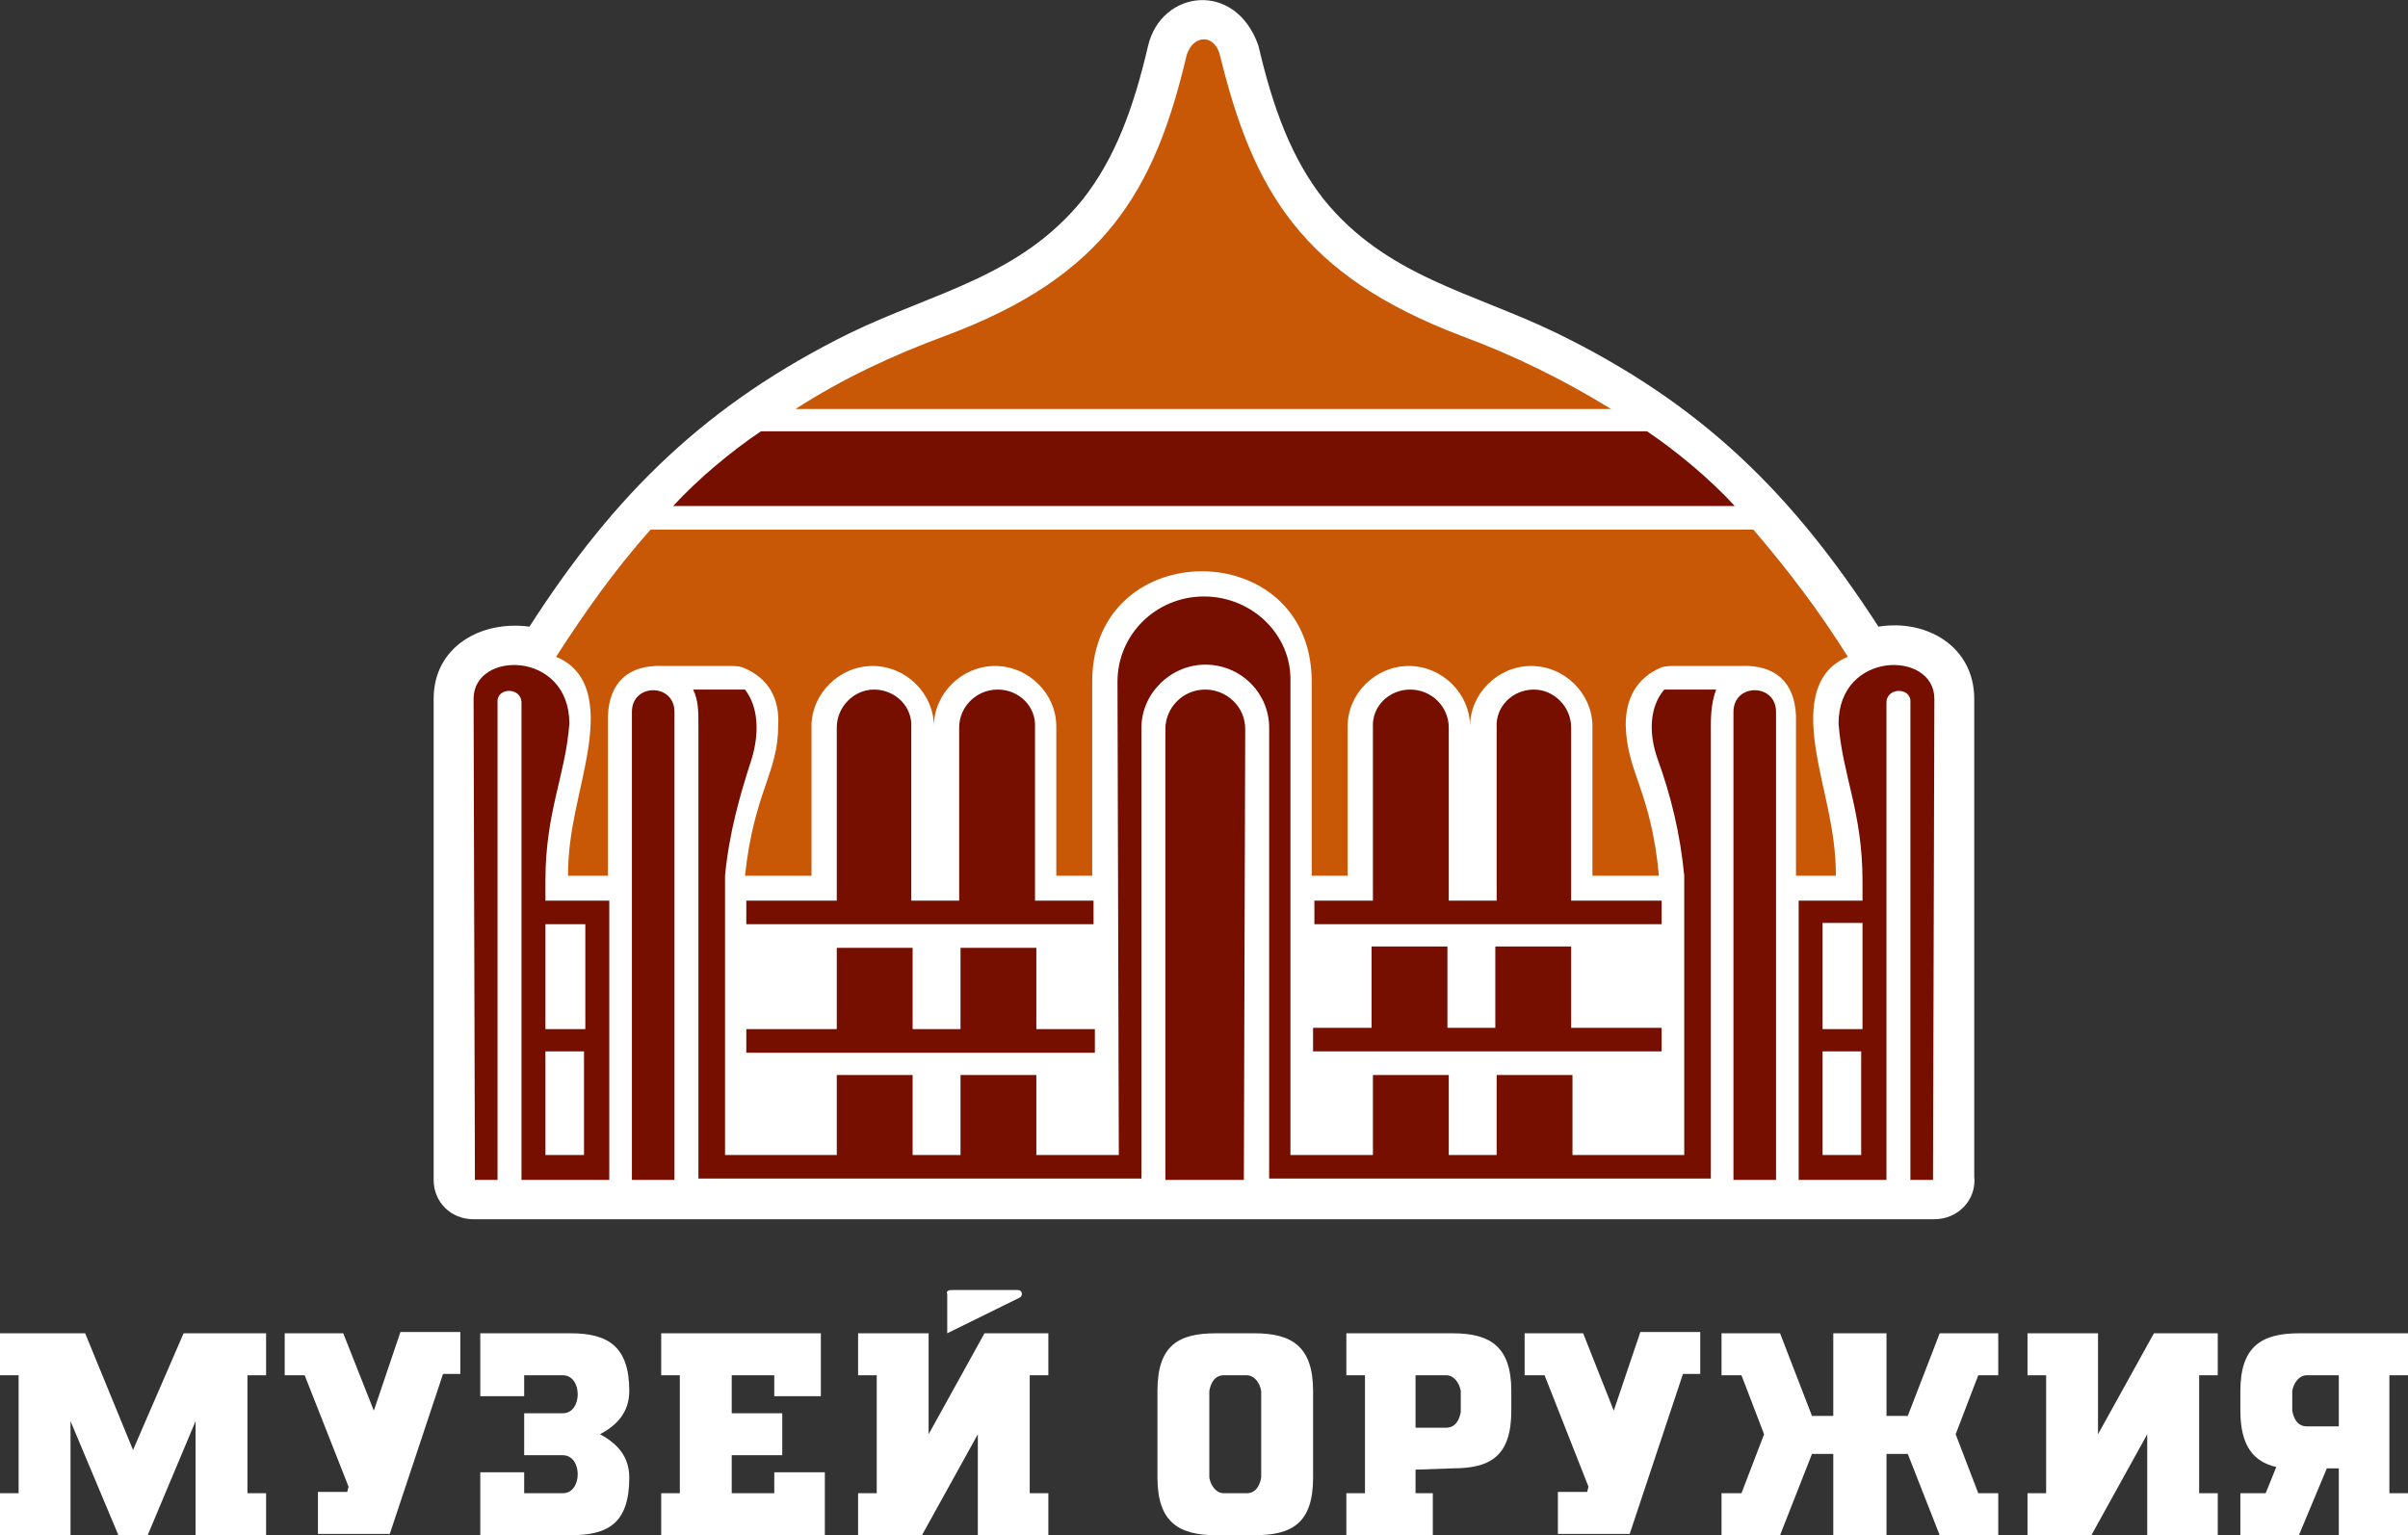 <svg width="138" height="88" viewBox="0 0 138 88" fill="none" xmlns="http://www.w3.org/2000/svg">
<rect x="0" y="0" width="138" height="88" fill="#333333" stroke="none"/>
<g clip-path="url(#clip0_703_17643)">
<path d="M48.716 19.088C53.519 16.759 58.475 15.857 62.058 11.423C63.888 9.093 64.955 6.238 65.794 2.63C66.556 -0.601 70.826 -1.127 72.122 2.63C72.961 6.238 74.028 9.093 75.858 11.423C79.442 15.857 84.397 16.759 89.201 19.088C97.511 23.146 102.696 28.256 107.652 35.922C110.396 35.471 113.141 37.049 113.141 40.055V67.409C113.294 68.762 112.226 69.889 110.854 69.889H27.139C25.843 69.889 24.852 68.912 24.852 67.635C24.852 58.466 24.852 49.223 24.852 40.055C24.852 37.049 27.596 35.546 30.341 35.922C35.221 28.331 40.481 23.146 48.716 19.088Z" fill="white"/>
<path fill-rule="evenodd" clip-rule="evenodd" d="M37.28 30.36C35.146 32.765 33.468 35.169 31.867 37.649C34.078 38.551 34.002 41.031 33.697 42.985C33.316 45.39 32.553 47.494 32.553 50.199H34.841V41.031C34.917 39.077 36.061 38.1 37.967 38.175H41.779C42.008 38.175 42.312 38.175 42.541 38.251C44.066 38.852 44.676 40.054 44.6 41.557C44.6 44.338 43.227 45.315 42.694 50.199C43.914 50.199 45.591 50.199 46.506 50.199V41.632C46.506 39.754 48.107 38.175 50.013 38.175C51.919 38.175 53.52 39.754 53.52 41.632C53.52 39.754 55.121 38.175 57.027 38.175C58.934 38.175 60.535 39.754 60.535 41.632V50.199H62.593V39.002C62.669 30.66 75.097 30.66 75.173 39.002V50.199H77.232V41.632C77.232 39.754 78.833 38.175 80.739 38.175C82.645 38.175 84.246 39.754 84.246 41.632C84.246 39.754 85.847 38.175 87.753 38.175C89.659 38.175 91.261 39.754 91.261 41.632V50.199C92.175 50.199 93.853 50.199 95.073 50.199C94.615 45.315 93.243 44.338 93.167 41.557C93.167 40.054 93.777 38.852 95.225 38.251C95.454 38.175 95.759 38.175 95.988 38.175H99.8C101.706 38.1 102.85 39.077 102.926 41.031V50.199H105.213C105.213 47.494 104.451 45.39 104.069 42.985C103.764 41.031 103.688 38.551 105.899 37.649C104.298 35.094 102.545 32.765 100.486 30.36H37.28ZM69.912 3.156C71.819 10.971 74.64 15.781 83.713 19.238C86.762 20.365 89.659 21.793 92.328 23.446H45.591C48.26 21.718 51.157 20.365 54.206 19.238C63.279 15.856 66.177 10.971 68.006 3.156C68.388 1.953 69.608 1.953 69.912 3.156Z" fill="#C85805"/>
<path fill-rule="evenodd" clip-rule="evenodd" d="M38.577 29.006C40.026 27.428 41.932 25.85 43.609 24.723H94.387C96.064 25.85 97.97 27.428 99.419 29.006H38.577ZM52.301 54.331V58.991H55.046V54.331H59.392V58.991H62.746V60.343H42.77V58.991H47.955V54.331H52.301ZM78.681 66.205V61.621H83.027V66.205H85.772V61.621H90.117V66.205H96.522V50.198C96.293 47.794 95.759 45.614 94.997 43.51C94.463 42.007 94.54 40.504 95.378 39.527H98.352C98.123 40.128 98.047 40.805 98.047 41.556V67.558H72.734V41.706C72.734 39.752 71.133 38.099 69.074 38.099C67.092 38.099 65.415 39.752 65.415 41.706V67.558H40.026V41.556C40.026 40.805 40.026 40.128 39.721 39.527H42.694C43.457 40.504 43.533 42.007 43.075 43.51C42.389 45.614 41.779 47.794 41.551 50.198V66.205H47.955V61.621H52.301V66.205H55.046V61.621H59.392V66.205H64.118L64.042 39.076C64.042 36.371 66.253 34.191 68.998 34.191C71.743 34.191 74.03 36.371 73.954 39.076V66.205H78.681ZM71.285 67.633H66.787V41.782C66.787 40.579 67.778 39.527 69.074 39.527C70.294 39.527 71.362 40.504 71.362 41.782L71.285 67.633ZM85.695 54.256V58.916H82.951V54.256H78.605V58.916H75.25V60.268H95.226V58.916H90.041V54.256H85.695ZM80.816 39.527C79.596 39.527 78.605 40.504 78.681 41.706V51.626H75.326V52.979H95.226V51.626H90.041V41.706C90.041 40.504 89.05 39.527 87.906 39.527C86.686 39.527 85.695 40.504 85.772 41.706V51.626H83.027V41.706C83.027 40.504 82.036 39.527 80.816 39.527ZM99.343 40.805V67.633H101.783V40.805C101.783 39.151 99.343 39.151 99.343 40.805ZM106.738 58.991H104.451V52.904H106.738V58.991ZM110.856 40.053C110.856 37.273 105.366 37.273 105.366 41.481C105.595 44.487 106.738 46.516 106.738 50.499V51.626H103.079V67.633H108.111V40.279C108.111 39.377 109.559 39.377 109.483 40.279V67.633H110.779L110.856 40.053ZM106.738 66.205H104.451V60.268H106.662V66.205H106.738ZM57.18 39.527C58.4 39.527 59.392 40.504 59.315 41.706V51.626H62.67V52.979H42.77V51.626H47.955V41.706C47.955 40.504 48.946 39.527 50.09 39.527C51.31 39.527 52.301 40.504 52.225 41.706V51.626H54.969V41.706C54.969 40.504 55.961 39.527 57.18 39.527ZM38.653 40.805V67.633H36.214V40.805C36.214 39.151 38.653 39.151 38.653 40.805ZM31.258 58.991H33.545V52.979H31.258V58.991ZM27.141 40.053C27.141 37.273 32.63 37.273 32.63 41.481C32.401 44.487 31.258 46.516 31.258 50.499V51.626H34.917V67.633H29.885V40.279C29.885 39.377 28.437 39.377 28.513 40.279V67.633H27.217L27.141 40.053ZM31.258 66.205H33.469V60.268H31.258V66.205Z" fill="#770F00"/>
<path d="M37.893 78.832H38.96V85.595H37.893V88H47.271V84.393H44.373V85.595H41.934V83.416H44.831V81.011H41.934V78.832H44.373V80.034H47.042V76.427H37.893V78.832ZM54.514 73.947H58.326C58.631 73.947 58.631 74.323 58.402 74.398L54.285 76.427V74.173C54.209 74.022 54.361 73.947 54.514 73.947ZM8.463 88L11.208 81.462V88H15.249V85.595H14.181V78.832H15.249V76.427H10.521L7.624 83.115L4.88 76.427H0V78.832H1.067V85.595H0V88H4.041V81.462L6.786 88H8.463ZM116.194 78.832H117.262V85.595H116.194V88H119.854L123.056 82.214V88H127.097V85.595H126.03V78.832H127.097V76.427H123.438L120.235 82.214V76.427H116.194V78.832ZM49.177 78.832H50.244V85.595H49.177V88H52.837L56.039 82.214V88H60.08V85.595H59.012V78.832H60.08V76.427H56.42L53.218 82.214V76.427H49.177V78.832ZM36.063 84.694C36.063 87.324 34.843 88 32.708 88H27.524V84.393H30.04V85.595H32.251C33.395 85.595 33.395 83.416 32.251 83.416H30.04V81.011H32.251C33.395 81.011 33.395 78.832 32.251 78.832H30.04V80.034H27.524V76.427H32.708C34.843 76.427 36.063 77.179 36.063 79.734C36.063 80.936 35.377 81.688 34.386 82.214C35.377 82.74 36.063 83.491 36.063 84.694ZM19.671 76.427H16.316V78.832H17.46L19.976 85.22L19.899 85.52H18.222V87.925H22.339L25.389 78.757H26.38V76.352H22.949L21.424 80.861L19.671 76.427ZM81.123 84.243V85.595H82.114V88H77.158V85.595H78.225V78.832H77.158V76.427H83.257C85.392 76.427 86.612 77.179 86.612 79.734V80.861C86.612 83.491 85.392 84.168 83.257 84.168L81.123 84.243ZM83.715 79.734C83.639 79.283 83.334 78.832 82.876 78.832H81.123V81.838H82.876C83.41 81.838 83.639 81.387 83.715 80.936V79.734ZM71.897 76.427C74.032 76.427 75.252 77.179 75.252 79.734V84.694C75.252 87.324 74.032 88 71.897 88H69.686C67.551 88 66.332 87.249 66.332 84.694V79.734C66.332 77.103 67.551 76.427 69.686 76.427H71.897ZM72.278 79.734C72.202 79.283 71.897 78.832 71.44 78.832C71.059 78.832 70.525 78.832 70.144 78.832C69.61 78.832 69.381 79.283 69.305 79.734V84.694C69.381 85.144 69.686 85.595 70.144 85.595C70.525 85.595 71.059 85.595 71.44 85.595C71.974 85.595 72.202 85.144 72.278 84.694V79.734ZM129.842 85.595H128.393V88H131.748L133.349 84.168H134.035V88H138V85.595H136.933V78.832H138V76.427H131.748C129.613 76.427 128.393 77.179 128.393 79.734V80.861C128.393 82.89 129.156 83.792 130.452 84.092L129.842 85.595ZM134.035 78.832V81.763H132.206C131.672 81.763 131.443 81.312 131.367 80.861V79.734C131.443 79.283 131.748 78.832 132.206 78.832H134.035ZM90.729 76.427H87.375V78.832H88.518L91.034 85.22L90.958 85.52H89.281V87.925H93.398L96.448 78.757H97.439V76.352H94.008L92.483 80.861L90.729 76.427ZM108.113 81.162H109.333L111.162 76.427H114.517V78.832H113.373L112.077 82.214L113.373 85.595H114.517V88H111.162L109.333 83.341H108.113V88H105.063V83.341H103.843L102.013 88H98.659V85.595H99.802L101.098 82.214L99.802 78.832H98.659V76.427H102.013L103.843 81.162H105.063V76.427H108.113V81.162Z" fill="white"/>
</g>
<defs>
<clipPath id="clip0_703_17643">
<rect width="138" height="88" fill="white"/>
</clipPath>
</defs>
</svg>
